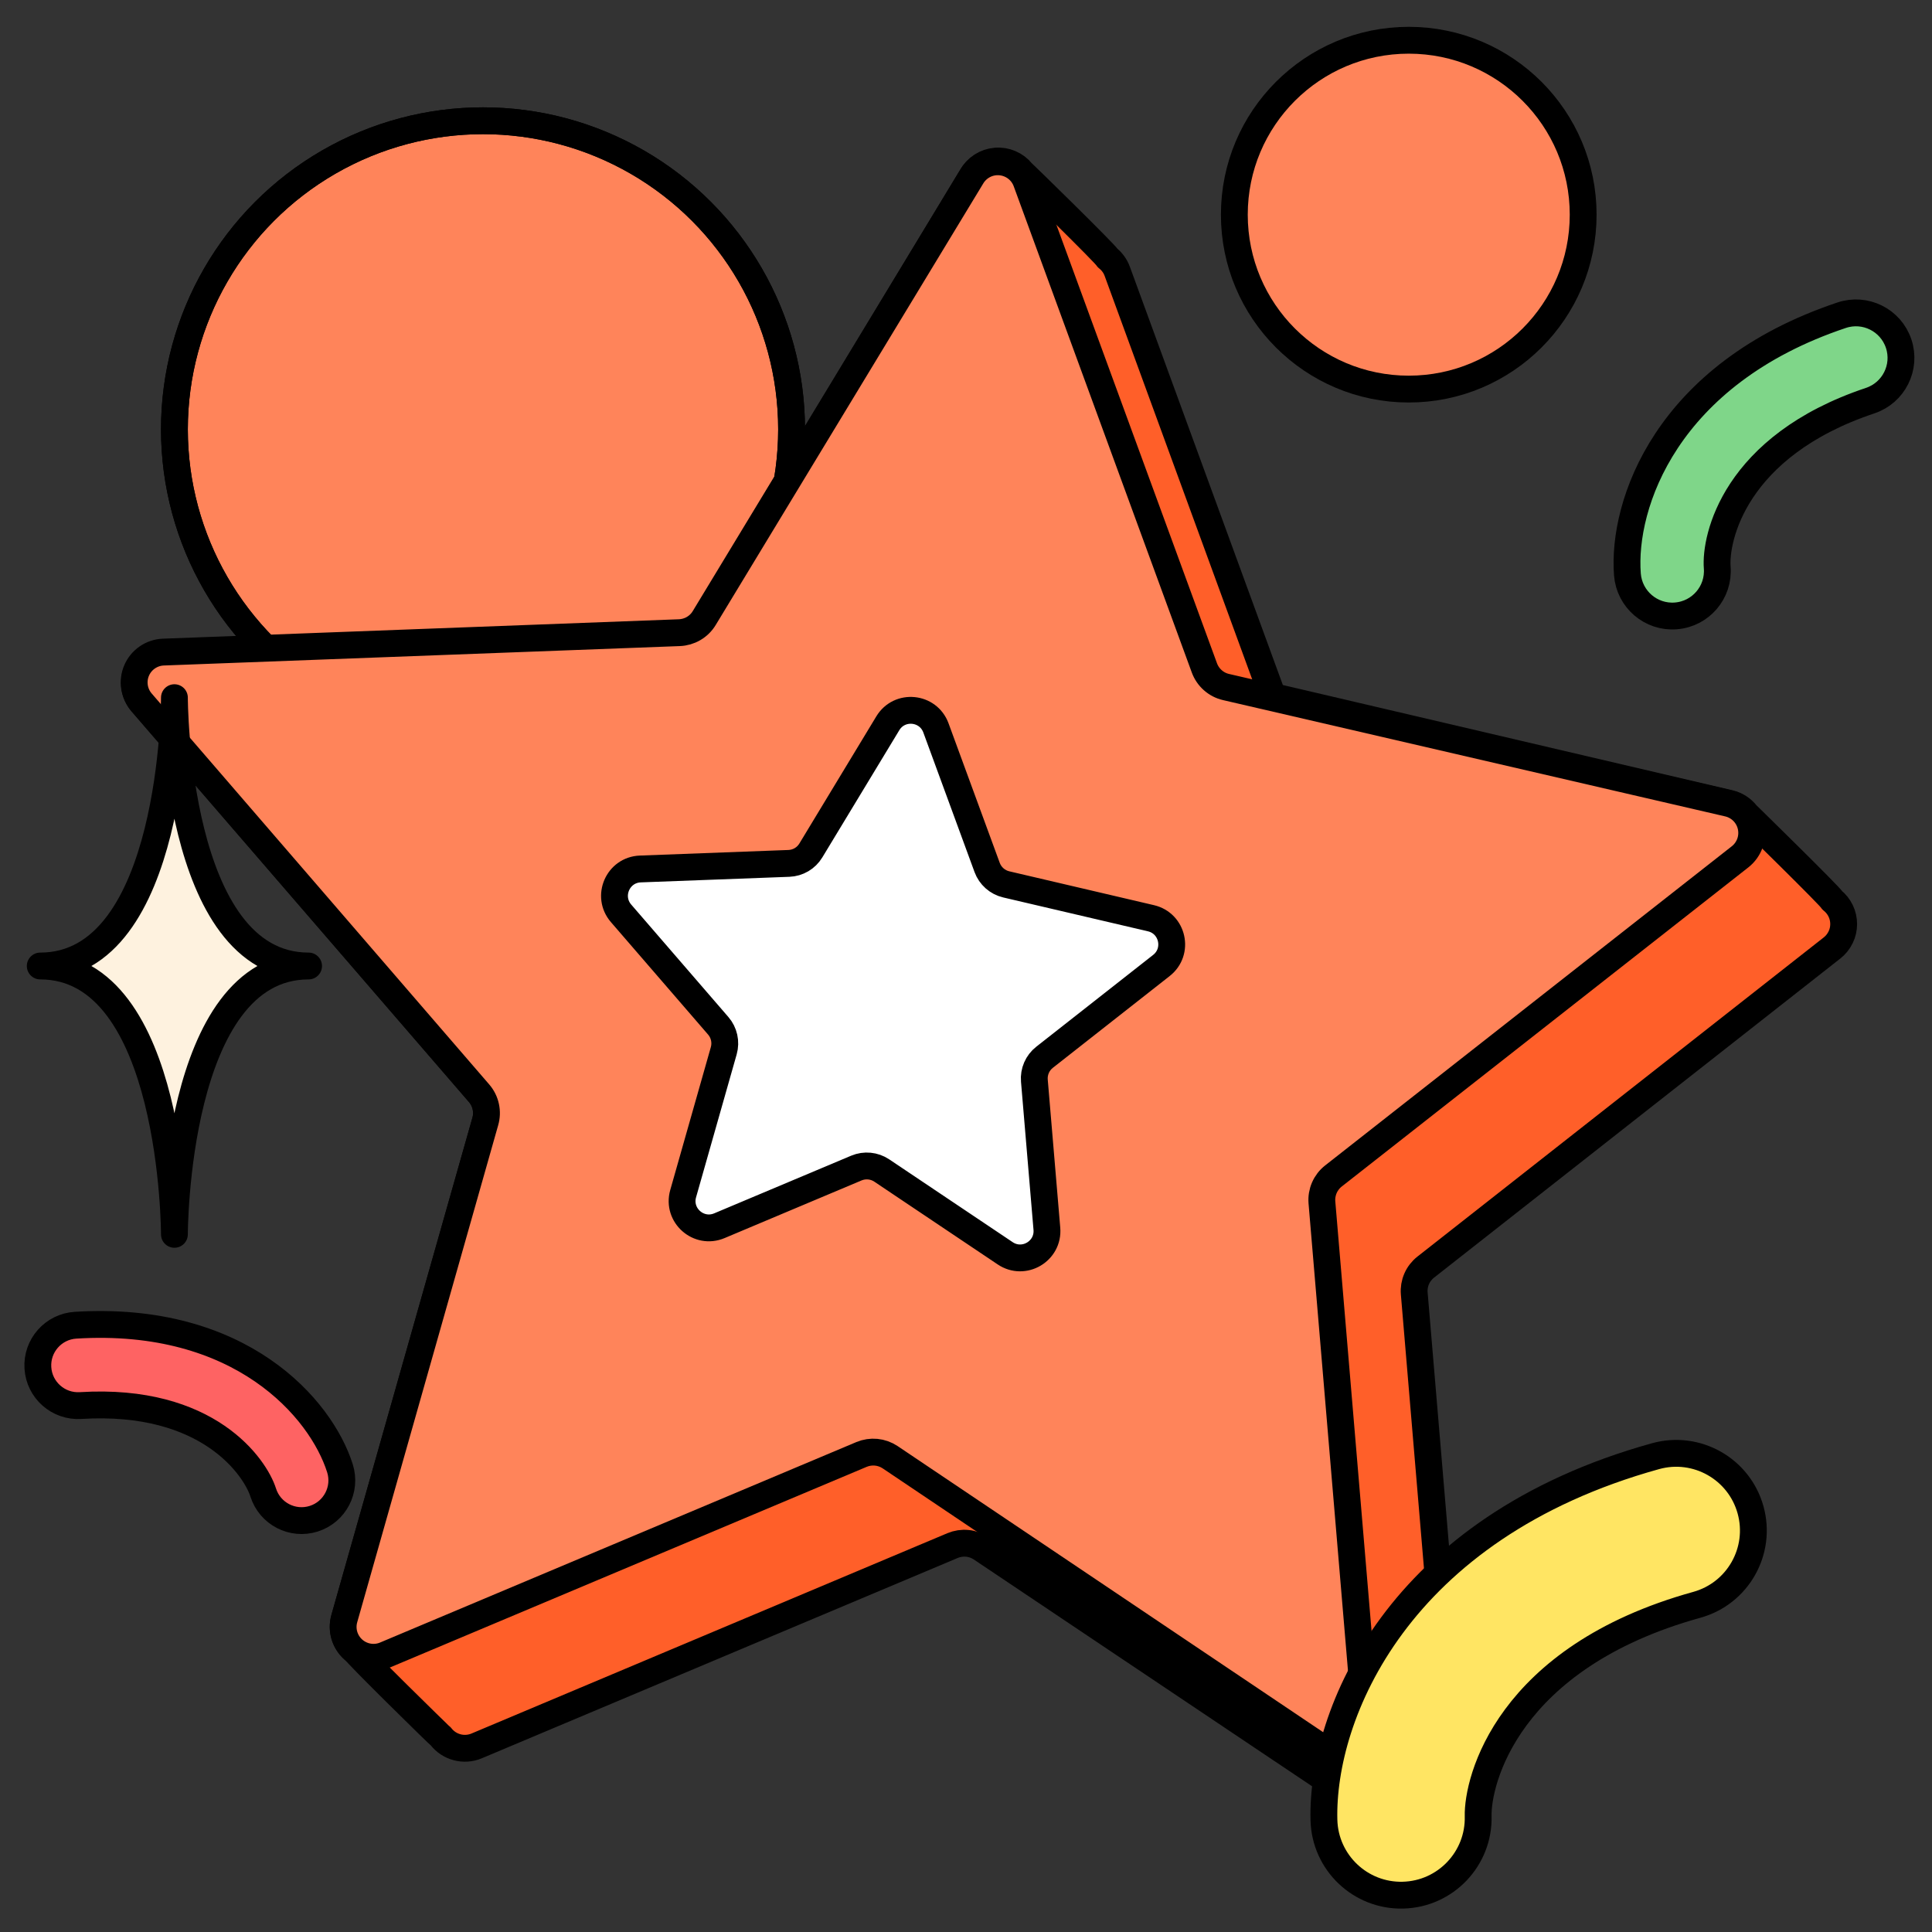 <svg width="72" height="72" viewBox="0 0 72 72" fill="none" xmlns="http://www.w3.org/2000/svg">
<rect x="0" y="0" width="72" height="72" fill="#333333" stroke="none"/>
<circle cx="18" cy="16" r="11.5" fill="#FF845A" stroke="black"/>
<circle cx="18" cy="16" r="11.5" stroke="black"/>
<path d="M68.278 35.325C68.412 35.219 68.52 35.084 68.595 34.93C68.67 34.777 68.708 34.608 68.708 34.437C68.708 34.266 68.67 34.097 68.595 33.943C68.52 33.789 68.412 33.654 68.278 33.548C68.278 33.469 65.154 30.413 65.086 30.346C64.928 30.141 64.704 29.997 64.452 29.938L47.431 25.954L41.636 10.11C41.564 9.913 41.438 9.741 41.274 9.612C41.274 9.532 38.15 6.477 38.082 6.42C37.966 6.276 37.816 6.163 37.646 6.091C37.476 6.018 37.291 5.988 37.107 6.004C36.922 6.02 36.745 6.08 36.589 6.18C36.434 6.281 36.305 6.417 36.215 6.579L26.256 23.057C26.158 23.217 26.022 23.351 25.86 23.446C25.698 23.541 25.515 23.594 25.328 23.6L6.088 24.325C5.876 24.335 5.672 24.404 5.498 24.525C5.324 24.646 5.187 24.813 5.103 25.008C5.02 25.202 4.992 25.416 5.024 25.626C5.056 25.835 5.146 26.031 5.284 26.192L17.858 40.746C17.98 40.889 18.065 41.06 18.104 41.244C18.144 41.428 18.137 41.618 18.084 41.799L12.833 60.314C12.772 60.531 12.777 60.761 12.848 60.975C12.919 61.188 13.051 61.376 13.229 61.514C13.229 61.593 16.353 64.66 16.432 64.717C16.584 64.912 16.796 65.052 17.035 65.115C17.274 65.179 17.527 65.162 17.756 65.068L35.502 57.598C35.674 57.526 35.861 57.498 36.047 57.516C36.232 57.533 36.411 57.597 36.566 57.7L52.569 68.429C52.746 68.547 52.954 68.613 53.167 68.618C53.38 68.624 53.59 68.569 53.773 68.46C53.957 68.351 54.105 68.193 54.203 68.003C54.3 67.814 54.342 67.6 54.323 67.388L52.705 48.205C52.689 48.018 52.72 47.83 52.795 47.658C52.87 47.486 52.987 47.336 53.135 47.22L68.278 35.325Z" fill="#FF5F29" stroke="black" stroke-linecap="round" stroke-linejoin="round"/>
<path d="M36.215 6.579C36.325 6.395 36.486 6.246 36.678 6.149C36.87 6.053 37.085 6.013 37.298 6.035C37.512 6.056 37.715 6.138 37.884 6.27C38.053 6.402 38.181 6.58 38.252 6.782L44.884 24.89C44.949 25.067 45.056 25.224 45.196 25.348C45.336 25.473 45.505 25.561 45.688 25.603L64.407 29.938C64.615 29.987 64.804 30.093 64.954 30.244C65.104 30.396 65.208 30.587 65.254 30.795C65.3 31.003 65.287 31.22 65.215 31.421C65.143 31.622 65.016 31.798 64.849 31.93L49.694 43.825C49.547 43.94 49.43 44.091 49.355 44.263C49.28 44.435 49.249 44.622 49.264 44.809L50.883 63.993C50.901 64.205 50.86 64.418 50.762 64.608C50.665 64.798 50.516 64.956 50.333 65.065C50.15 65.174 49.939 65.228 49.726 65.223C49.513 65.217 49.306 65.152 49.128 65.034L33.171 54.305C33.016 54.202 32.837 54.138 32.651 54.12C32.466 54.103 32.279 54.131 32.107 54.203L14.361 61.672C14.164 61.756 13.947 61.782 13.736 61.747C13.525 61.712 13.328 61.618 13.168 61.476C13.008 61.334 12.892 61.149 12.832 60.944C12.773 60.738 12.773 60.52 12.833 60.314L18.084 41.799C18.137 41.618 18.144 41.428 18.104 41.244C18.065 41.06 17.98 40.889 17.858 40.746L5.273 26.169C5.135 26.009 5.045 25.812 5.013 25.603C4.981 25.394 5.008 25.18 5.092 24.985C5.176 24.79 5.312 24.623 5.486 24.503C5.66 24.382 5.865 24.312 6.076 24.302L25.316 23.578C25.504 23.571 25.687 23.518 25.849 23.423C26.011 23.328 26.147 23.195 26.244 23.034L36.215 6.579Z" fill="#FF845A" stroke="black" stroke-linecap="round" stroke-linejoin="round"/>
<circle cx="52.5" cy="8" r="6.5" fill="#FF845A" stroke="black"/>
<path d="M33.086 26.955C33.52 26.237 34.591 26.34 34.88 27.128L36.788 32.328C36.904 32.644 37.172 32.881 37.499 32.958L42.893 34.22C43.71 34.411 43.943 35.462 43.283 35.98L38.927 39.402C38.662 39.61 38.52 39.937 38.548 40.272L39.014 45.792C39.085 46.628 38.157 47.174 37.461 46.707L32.86 43.621C32.581 43.434 32.225 43.4 31.915 43.53L26.809 45.679C26.036 46.005 25.23 45.291 25.459 44.485L26.973 39.156C27.064 38.832 26.987 38.483 26.767 38.229L23.145 34.037C22.597 33.402 23.026 32.415 23.864 32.384L29.4 32.176C29.737 32.163 30.044 31.983 30.218 31.694L33.086 26.955Z" fill="white" stroke="black"/>
<path fill-rule="evenodd" clip-rule="evenodd" d="M62.452 22.953C61.528 23.025 60.721 22.334 60.649 21.409C60.448 18.806 62.086 13.936 68.633 11.747C69.512 11.453 70.463 11.927 70.757 12.806C71.051 13.685 70.576 14.636 69.697 14.93C64.614 16.63 63.913 20.079 63.996 21.15C64.068 22.075 63.377 22.882 62.452 22.953Z" fill="#7FD689" stroke="black" stroke-linecap="round" stroke-linejoin="round"/>
<path d="M49.339 67.825C49.379 69.412 50.698 70.667 52.285 70.627C53.873 70.587 55.127 69.268 55.087 67.681C55.055 66.39 56.15 61.772 63.236 59.807C64.766 59.383 65.662 57.799 65.238 56.269C64.814 54.739 63.229 53.843 61.699 54.267C52.066 56.938 49.241 63.904 49.339 67.825Z" fill="#FFE563" stroke="black" stroke-linecap="round" stroke-linejoin="round"/>
<path d="M1.5 36C6.5 36 6.5 26 6.5 26C6.5 26 6.5 36 11.5 36C6.5 36 6.5 46 6.5 46C6.5 46 6.5 36 1.5 36Z" fill="#FEF2DF" stroke="black" stroke-linejoin="round"/>
<path fill-rule="evenodd" clip-rule="evenodd" d="M11.693 56.598C12.482 56.348 12.919 55.504 12.668 54.715C11.963 52.491 8.973 49.005 2.816 49.387C1.989 49.438 1.36 50.15 1.412 50.977C1.463 51.804 2.175 52.432 3.001 52.381C7.782 52.085 9.519 54.707 9.809 55.622C10.06 56.412 10.903 56.849 11.693 56.598Z" fill="#FE6363" stroke="black" stroke-linecap="round" stroke-linejoin="round"/>
</svg>

